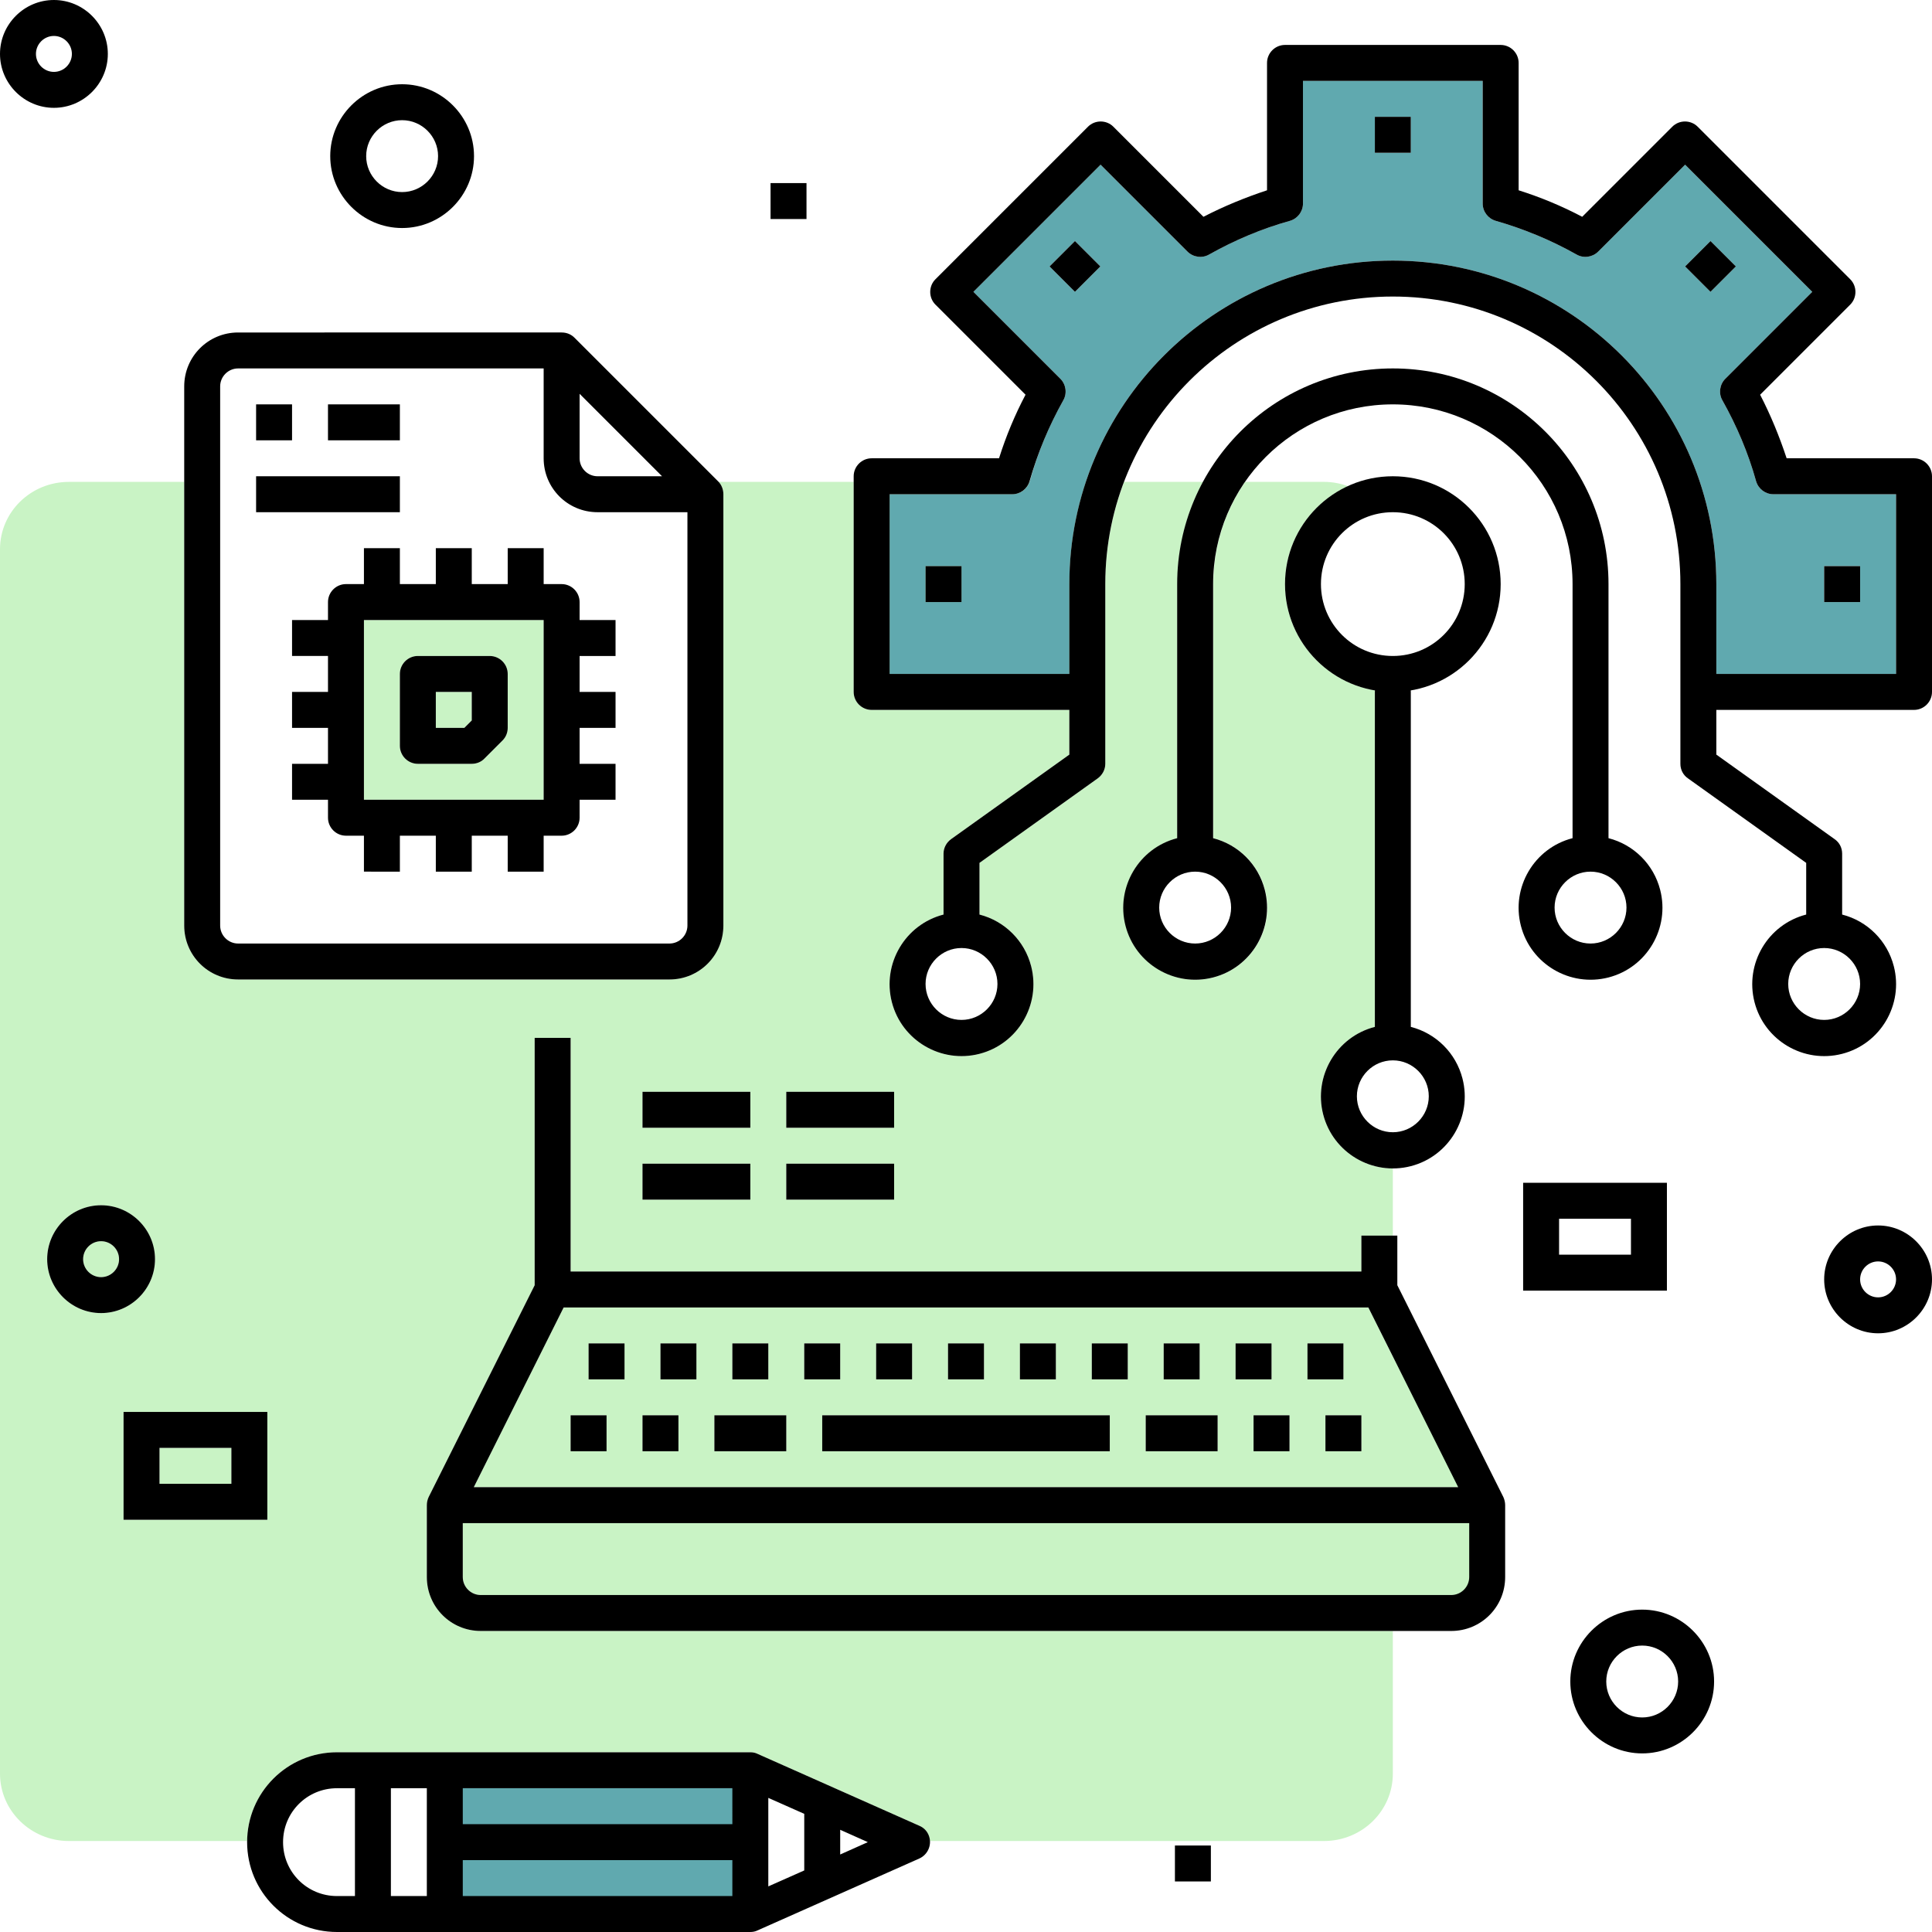<?xml version="1.0" encoding="utf-8"?>
<!-- Generator: Adobe Illustrator 17.1.0, SVG Export Plug-In . SVG Version: 6.00 Build 0)  -->
<!DOCTYPE svg PUBLIC "-//W3C//DTD SVG 1.1//EN" "http://www.w3.org/Graphics/SVG/1.1/DTD/svg11.dtd">
<svg version="1.1" xmlns="http://www.w3.org/2000/svg" xmlns:xlink="http://www.w3.org/1999/xlink" x="0px" y="0px" width="860px"
	 height="860px" viewBox="-172 -164.5 860 860" enable-background="new -172 -164.5 860 860" xml:space="preserve">
<g id="Layer_10_copy_2">
	<g>
		<path fill="#C9F3C5" d="M-10,191.5h80v-80h-80V191.5z M6,135.5c0-4.4,3.6-8,8-8h32c4.4,0,8,3.6,8,8v24c0,2.1-0.8,4.1-2.3,5.6l-8,8
			c-1.5,1.5-3.5,2.4-5.7,2.4H14c-4.4,0-8-3.6-8-8V135.5z"/>
		<polygon fill="#C9F3C5" points="38,156.2 38,143.5 22,143.5 22,159.5 34.7,159.5 		"/>
		<path fill="#C9F3C5" d="M34,537.5c0,4.4,3.6,8,8,8h446v-32H34V537.5z"/>
		<path fill="#C9F3C5" d="M78.9,417.5l-40,80H478l-30-58.1l-10.9-21.9H78.9z M346,433.5h16v16h-16V433.5z M282,433.5h16v16h-16
			V433.5z M250,433.5h16v16h-16V433.5z M218,433.5h16v16h-16V433.5z M154,433.5h16v16h-16V433.5z M98,481.5H82v-16h16V481.5z
			 M106,449.5H90v-16h16V449.5z M130,481.5h-16v-16h16V481.5z M138,449.5h-16v-16h16V449.5z M178,481.5h-32v-16h32V481.5z
			 M186,433.5h16v16h-16V433.5z M322,481.5H194v-16h128V481.5z M330,449.5h-16v-16h16V449.5z M370,481.5h-32v-16h32V481.5z
			 M378,433.5h16v16h-16V433.5z M402,481.5h-16v-16h16V481.5z M410,433.5h16v16h-16V433.5z M434,481.5h-16v-16h16V481.5z"/>
		<path fill="#C9F3C5" d="M278.6,55.5H224v80h80v-40c0-15.9,2.6-31.2,7.3-45.5h-25.1C285.2,53.3,282.1,55.5,278.6,55.5z M256,103.5
			h-16v-16h16V103.5z"/>
		<rect x="34" y="631.5" fill="#C9F3C5" width="120" height="16"/>
		<rect x="-101" y="480" fill="#C9F3C5" width="32" height="16"/>
		<path fill="#C9F3C5" d="M-127,388c-4.4,0-8,3.6-8,8s3.6,8,8,8c4.4,0,8-3.6,8-8S-122.6,388-127,388z"/>
		<path fill="#C9F3C5" d="M42,561.5c-13.3,0-24-10.7-24-24v-32c0-1.2,0.3-2.5,0.8-3.6L66,407.6V297.5h16v104h352v-16h14v-29.9
			c-14.3,0-27.3-9.6-31-24c-4.4-17.1,5.9-34.6,23-39V143.5c0-0.2,0-0.4,0-0.7c-22.7-3.8-40-23.5-40-47.3c0-19.4,11.5-36,28-43.6
			c-3.3-1.2-6.9-1.9-10.7-1.9h-35c-9,12.9-14.2,28.6-14.2,45.5v113.1c11.3,2.9,20.1,11.7,23,23c4.4,17.1-5.9,34.6-23,39
			s-34.6-5.9-39-23c-4.4-17.1,5.9-34.6,23-39V95.5c0-16.5,4.1-32,11.4-45.5h-35.1C323,64.1,320,79.5,320,95.5v80
			c0,2.6-1.2,5-3.4,6.5L264,219.6v23c11.3,2.9,20.1,11.7,23,23c4.4,17.1-5.9,34.6-23,39s-34.6-5.9-39-23c-4.4-17.1,5.9-34.6,23-39
			v-27.1c0-2.6,1.2-5,3.4-6.5l52.6-37.6v-19.9h-88c-4.4,0-8-3.6-8-8V50h-60.2c1.4,1.5,2.2,3.4,2.2,5.5v192c0,13.3-10.7,24-24,24H-66
			c-13.3,0-24-10.7-24-24V50h-51.3c-17,0-30.7,13.4-30.7,30v545c0,16.6,13.8,30,30.7,30H-62c0.3-21.9,18.1-39.5,40-39.5h184
			c1.1,0,2.2,0.2,3.2,0.7l72,32c1.8,0.8,3.3,2.3,4.1,4.1c0.4,0.9,0.6,1.8,0.7,2.7h175.3c17,0,30.7-13.4,30.7-30v-63.5H42z
			 M178,321.5h48v16h-48V321.5z M178,353.5h48v16h-48V353.5z M114,321.5h48v16h-48V321.5z M114,353.5h48v16h-48V353.5z M-151,396
			c0-13.2,10.8-24,24-24s24,10.8,24,24s-10.8,24-24,24S-151,409.2-151,396z M-53,512h-64v-48h64V512z"/>
	</g>
</g>
<g id="Layer_14_copy">
	<g id="Layer_11_copy">
		<g>
			<path fill="#60A9AF" d="M286.4,49.7c-1,3.4-4.1,5.8-7.7,5.8H224v80h80v-40c0-79.5,64.5-144,144-144S592,16,592,95.5v40h80v-80
				h-54.6c-3.6,0-6.7-2.4-7.7-5.8c-3.5-12.6-8.6-24.6-15-36c-1.8-3.1-1.2-7.1,1.3-9.6l38.7-38.7l-56.6-56.6l-38.7,38.7
				c-2.5,2.5-6.5,3.1-9.6,1.3c-11.4-6.4-23.4-11.4-36-15c-3.4-1-5.8-4.1-5.8-7.7v-54.6h-80v54.6c0,3.6-2.4,6.7-5.8,7.7
				c-12.6,3.5-24.6,8.6-36,15c-3.1,1.8-7.1,1.2-9.6-1.3l-38.7-38.7l-56.6,56.6L300,4.1c2.5,2.5,3.1,6.5,1.3,9.6
				C294.9,25,289.9,37.1,286.4,49.7z M256,103.5h-16v-16h16V103.5z M640,87.5h16v16h-16V87.5z M589.4-57.2l11.3,11.3l-11.3,11.3
				l-11.3-11.3L589.4-57.2z M440-112.5h16v16h-16V-112.5z M295.2-45.9l11.3-11.3l11.3,11.3l-11.3,11.3L295.2-45.9z"/>
		</g>
	</g>
	<rect x="23" y="631.5" fill="#60A9AF" width="134" height="53.5"/>
</g>
<g id="Layer_14_copy_3">
	<g id="Layer_7_copy_4">
		<g id="Layer_6_copy_4">
			<path d="M7-127c-17.6,0-32,14.4-32,32s14.4,32,32,32s32-14.4,32-32S24.6-127,7-127z M7-79c-8.8,0-16-7.2-16-16s7.2-16,16-16
				s16,7.2,16,16S15.8-79,7-79z"/>
			<path d="M664,381c-13.2,0-24,10.8-24,24s10.8,24,24,24s24-10.8,24-24S677.2,381,664,381z M664,413c-4.4,0-8-3.6-8-8s3.6-8,8-8
				s8,3.6,8,8S668.4,413,664,413z"/>
			<path d="M-148-164.5c-13.2,0-24,10.8-24,24s10.8,24,24,24s24-10.8,24-24S-134.8-164.5-148-164.5z M-148-132.5c-4.4,0-8-3.6-8-8
				s3.6-8,8-8s8,3.6,8,8S-143.6-132.5-148-132.5z"/>
			<path d="M-127,372c-13.2,0-24,10.8-24,24s10.8,24,24,24s24-10.8,24-24S-113.8,372-127,372z M-127,404c-4.4,0-8-3.6-8-8s3.6-8,8-8
				s8,3.6,8,8S-122.6,404-127,404z"/>
			<path d="M-117,512h64v-48h-64V512z M-101,480h32v16h-32V480z"/>
			<path d="M171-83h16v16h-16V-83z"/>
			<path d="M351,657h16v16h-16V657z"/>
			<path d="M559,552c-17.6,0-32,14.4-32,32s14.4,32,32,32s32-14.4,32-32S576.6,552,559,552z M559,600c-8.8,0-16-7.2-16-16
				s7.2-16,16-16s16,7.2,16,16S567.8,600,559,600z"/>
			<path d="M506,410h64v-48h-64V410z M522,378h32v16h-32V378z"/>
		</g>
	</g>
	<g id="Layer_8_copy_3">
		<path d="M680,151.5h-94c-4.4,0-8-3.6-8-8s3.6-8,8-8h86v-80h-54.6c-3.6,0-6.7-2.4-7.7-5.8c-3.5-12.6-8.6-24.6-15-36
			c-1.8-3.1-1.2-7.1,1.3-9.6l38.7-38.7l-56.6-56.6l-38.7,38.7c-2.5,2.5-6.5,3.1-9.6,1.3c-11.4-6.4-23.4-11.4-36-15
			c-3.4-1-5.8-4.1-5.8-7.7v-54.6h-80v54.6c0,3.6-2.4,6.7-5.8,7.7c-12.6,3.5-24.6,8.6-36,15c-3.1,1.8-7.1,1.2-9.6-1.3l-38.7-38.7
			l-56.6,56.6L300,4.1c2.5,2.5,3.1,6.5,1.3,9.6c-6.4,11.4-11.4,23.4-15,36c-1,3.4-4.1,5.8-7.7,5.8H224v80h84.6c4.4,0,8,3.6,8,8
			s-3.6,8-8,8H216c-4.4,0-8-3.6-8-8v-96c0-4.4,3.6-8,8-8h56.7c3.1-9.8,7-19.2,11.8-28.3l-40.1-40.1c-3.1-3.1-3.1-8.2,0-11.3
			l67.9-67.9c3.1-3.1,8.2-3.1,11.3,0l40.1,40.1c9.1-4.7,18.6-8.6,28.3-11.8v-56.7c0-4.4,3.6-8,8-8h96c4.4,0,8,3.6,8,8v56.7
			c9.8,3.1,19.2,7,28.3,11.8l40.1-40.1c3.1-3.1,8.2-3.1,11.3,0l67.9,67.9c3.1,3.1,3.1,8.2,0,11.3l-40.1,40.1
			c4.7,9.1,8.6,18.6,11.8,28.3H680c4.4,0,8,3.6,8,8v96C688,147.9,684.4,151.5,680,151.5L680,151.5z"/>
		<path d="M648,242.6v-27.1c0-2.6-1.2-5-3.4-6.5L592,171.4V95.5c0-79.5-64.5-144-144-144S304,16,304,95.5v75.9L251.4,209
			c-2.1,1.5-3.4,3.9-3.4,6.5v27.1c-17.1,4.4-27.4,21.9-23,39c4.4,17.1,21.9,27.4,39,23s27.4-21.9,23-39c-2.9-11.3-11.7-20.1-23-23
			v-23l52.6-37.6c2.1-1.5,3.4-3.9,3.4-6.5v-80c0-70.7,57.3-128,128-128s128,57.3,128,128v80c0,2.6,1.2,5,3.4,6.5l52.6,37.6v23
			c-17.1,4.4-27.4,21.9-23,39c4.4,17.1,21.9,27.4,39,23s27.4-21.9,23-39C668.1,254.3,659.3,245.5,648,242.6z M272,273.5
			c0,8.8-7.2,16-16,16s-16-7.2-16-16s7.2-16,16-16S272,264.7,272,273.5z M640,289.5c-8.8,0-16-7.2-16-16s7.2-16,16-16s16,7.2,16,16
			S648.8,289.5,640,289.5z"/>
		<path d="M544,208.6V95.5c0-53-43-96-96-96s-96,43-96,96v113.1c-17.1,4.4-27.4,21.9-23,39c4.4,17.1,21.9,27.4,39,23
			s27.4-21.9,23-39c-2.9-11.3-11.7-20.1-23-23V95.5c0-44.2,35.8-80,80-80s80,35.8,80,80v113.1c-17.1,4.4-27.4,21.9-23,39
			c4.4,17.1,21.9,27.4,39,23s27.4-21.9,23-39C564.1,220.3,555.3,211.5,544,208.6z M376,239.5c0,8.8-7.2,16-16,16s-16-7.2-16-16
			s7.2-16,16-16S376,230.7,376,239.5z M536,255.5c-8.8,0-16-7.2-16-16s7.2-16,16-16s16,7.2,16,16S544.8,255.5,536,255.5z"/>
		<path d="M456,292.6V143.5c0-4.4-3.6-8-8-8s-8,3.6-8,8v149.1c-17.1,4.4-27.4,21.9-23,39c4.4,17.1,21.9,27.4,39,23
			c17.1-4.4,27.4-21.9,23-39C476.1,304.3,467.3,295.5,456,292.6z M448,339.5c-8.8,0-16-7.2-16-16s7.2-16,16-16s16,7.2,16,16
			S456.8,339.5,448,339.5z"/>
		<path d="M448,47.5c-26.5,0-48,21.5-48,48s21.5,48,48,48s48-21.5,48-48C496,69,474.5,47.5,448,47.5z M448,127.5
			c-17.7,0-32-14.3-32-32s14.3-32,32-32c17.7,0,32,14.3,32,32S465.7,127.5,448,127.5z"/>
		<path d="M440-112.5h16v16h-16V-112.5z"/>
		<path d="M295.2-45.9l11.3-11.3l11.3,11.3l-11.3,11.3L295.2-45.9z"/>
		<path d="M240,87.5h16v16h-16V87.5z"/>
		<path d="M640,87.5h16v16h-16V87.5z"/>
		<path d="M578.1-45.9l11.3-11.3l11.3,11.3l-11.3,11.3L578.1-45.9z"/>
	</g>
	<g id="Layer_13_copy_3">
		<path d="M237.2,648.2l-72-32c-1-0.5-2.1-0.7-3.2-0.7H-22c-22.1,0-40,17.9-40,40c0,22.1,17.9,40,40,40h184c1.1,0,2.2-0.2,3.2-0.7
			l72-32c4-1.8,5.9-6.5,4.1-10.6C240.5,650.4,239.1,649,237.2,648.2L237.2,648.2z M154,647.5H34v-16h120V647.5z M18,679.5H2v-48h16
			V679.5z M34,663.5h120v16H34V663.5z M170,635.8l16,7.1v25.2l-16,7.1L170,635.8z M-46,655.5c0-13.3,10.7-24,24-24h8v48h-8
			C-35.3,679.5-46,668.8-46,655.5z M202,661V650l12.3,5.5L202,661z"/>
	</g>
	<g id="Layer_12_copy_3">
		<g id="Laptop-Engineer-Setting-Processor-Plan_3_">
			<path d="M18.8,501.9c-0.5,1.1-0.8,2.3-0.8,3.6v32c0,13.3,10.7,24,24,24h432c13.3,0,24-10.7,24-24v-32c0-1.2-0.3-2.5-0.8-3.6
				L450,407.6v-22.1h-16v16H82v-104H66v110.1L18.8,501.9z M437.1,417.5l40,80H38.9l40-80H437.1z M34,537.5v-24h448v24
				c0,4.4-3.6,8-8,8H42C37.6,545.5,34,541.9,34,537.5z"/>
			<path d="M434,481.5h-16v-16h16V481.5z"/>
			<path d="M402,481.5h-16v-16h16V481.5z"/>
			<path d="M130,481.5h-16v-16h16V481.5z"/>
			<path d="M98,481.5H82v-16h16V481.5z"/>
			<path d="M394,449.5h-16v-16h16V449.5z"/>
			<path d="M426,449.5h-16v-16h16V449.5z"/>
			<path d="M362,449.5h-16v-16h16V449.5z"/>
			<path d="M330,449.5h-16v-16h16V449.5z"/>
			<path d="M298,449.5h-16v-16h16V449.5z"/>
			<path d="M266,449.5h-16v-16h16V449.5z"/>
			<path d="M234,449.5h-16v-16h16V449.5z"/>
			<path d="M202,449.5h-16v-16h16V449.5z"/>
			<path d="M170,449.5h-16v-16h16V449.5z"/>
			<path d="M138,449.5h-16v-16h16V449.5z"/>
			<path d="M106,449.5H90v-16h16V449.5z"/>
			<path d="M370,481.5h-32v-16h32V481.5z"/>
			<path d="M178,481.5h-32v-16h32V481.5z"/>
			<path d="M322,481.5H194v-16h128V481.5z"/>
			<path d="M226,337.5h-48v-16h48V337.5z"/>
			<path d="M226,369.5h-48v-16h48V369.5z"/>
			<path d="M162,337.5h-48v-16h48V337.5z"/>
			<path d="M162,369.5h-48v-16h48V369.5z"/>
		</g>
	</g>
	<g id="Layer_10_copy_3">
		<g id="Laptop-Engineer-Setting-Processor-Plan_2_">
			<path d="M-66,271.5h192c13.3,0,24-10.7,24-24v-192c0-2.1-0.8-4.2-2.3-5.7l-64-64c-1.5-1.5-3.5-2.3-5.7-2.3H-66
				c-13.3,0-24,10.7-24,24v240C-90,260.8-79.3,271.5-66,271.5z M86,10.8l36.7,36.7H94c-4.4,0-8-3.6-8-8V10.8z M-74,7.5
				c0-4.4,3.6-8,8-8H70v40c0,13.3,10.7,24,24,24h40v184c0,4.4-3.6,8-8,8H-66c-4.4,0-8-3.6-8-8V7.5z"/>
			<path d="M-26,15.5H6v16h-32V15.5z"/>
			<path d="M-58,47.5H6v16h-64V47.5z"/>
			<path d="M-58,15.5h16v16h-16V15.5z"/>
			<path d="M6,95.5v-16h-16v16h-8c-4.4,0-8,3.6-8,8v8h-16v16h16v16h-16v16h16v16h-16v16h16v8c0,4.4,3.6,8,8,8h8v16H6v-16h16v16h16
				v-16h16v16h16v-16h8c4.4,0,8-3.6,8-8v-8h16v-16H86v-16h16v-16H86v-16h16v-16H86v-8c0-4.4-3.6-8-8-8h-8v-16H54v16H38v-16H22v16H6z
				 M70,191.5h-80v-80h80V191.5z"/>
			<path d="M14,175.5h24c2.1,0,4.2-0.8,5.7-2.4l8-8c1.5-1.5,2.3-3.5,2.3-5.6v-24c0-4.4-3.6-8-8-8H14c-4.4,0-8,3.6-8,8v32
				C6,171.9,9.6,175.5,14,175.5z M22,143.5h16v12.7l-3.3,3.3H22L22,143.5z"/>
		</g>
	</g>
</g>
</svg>
